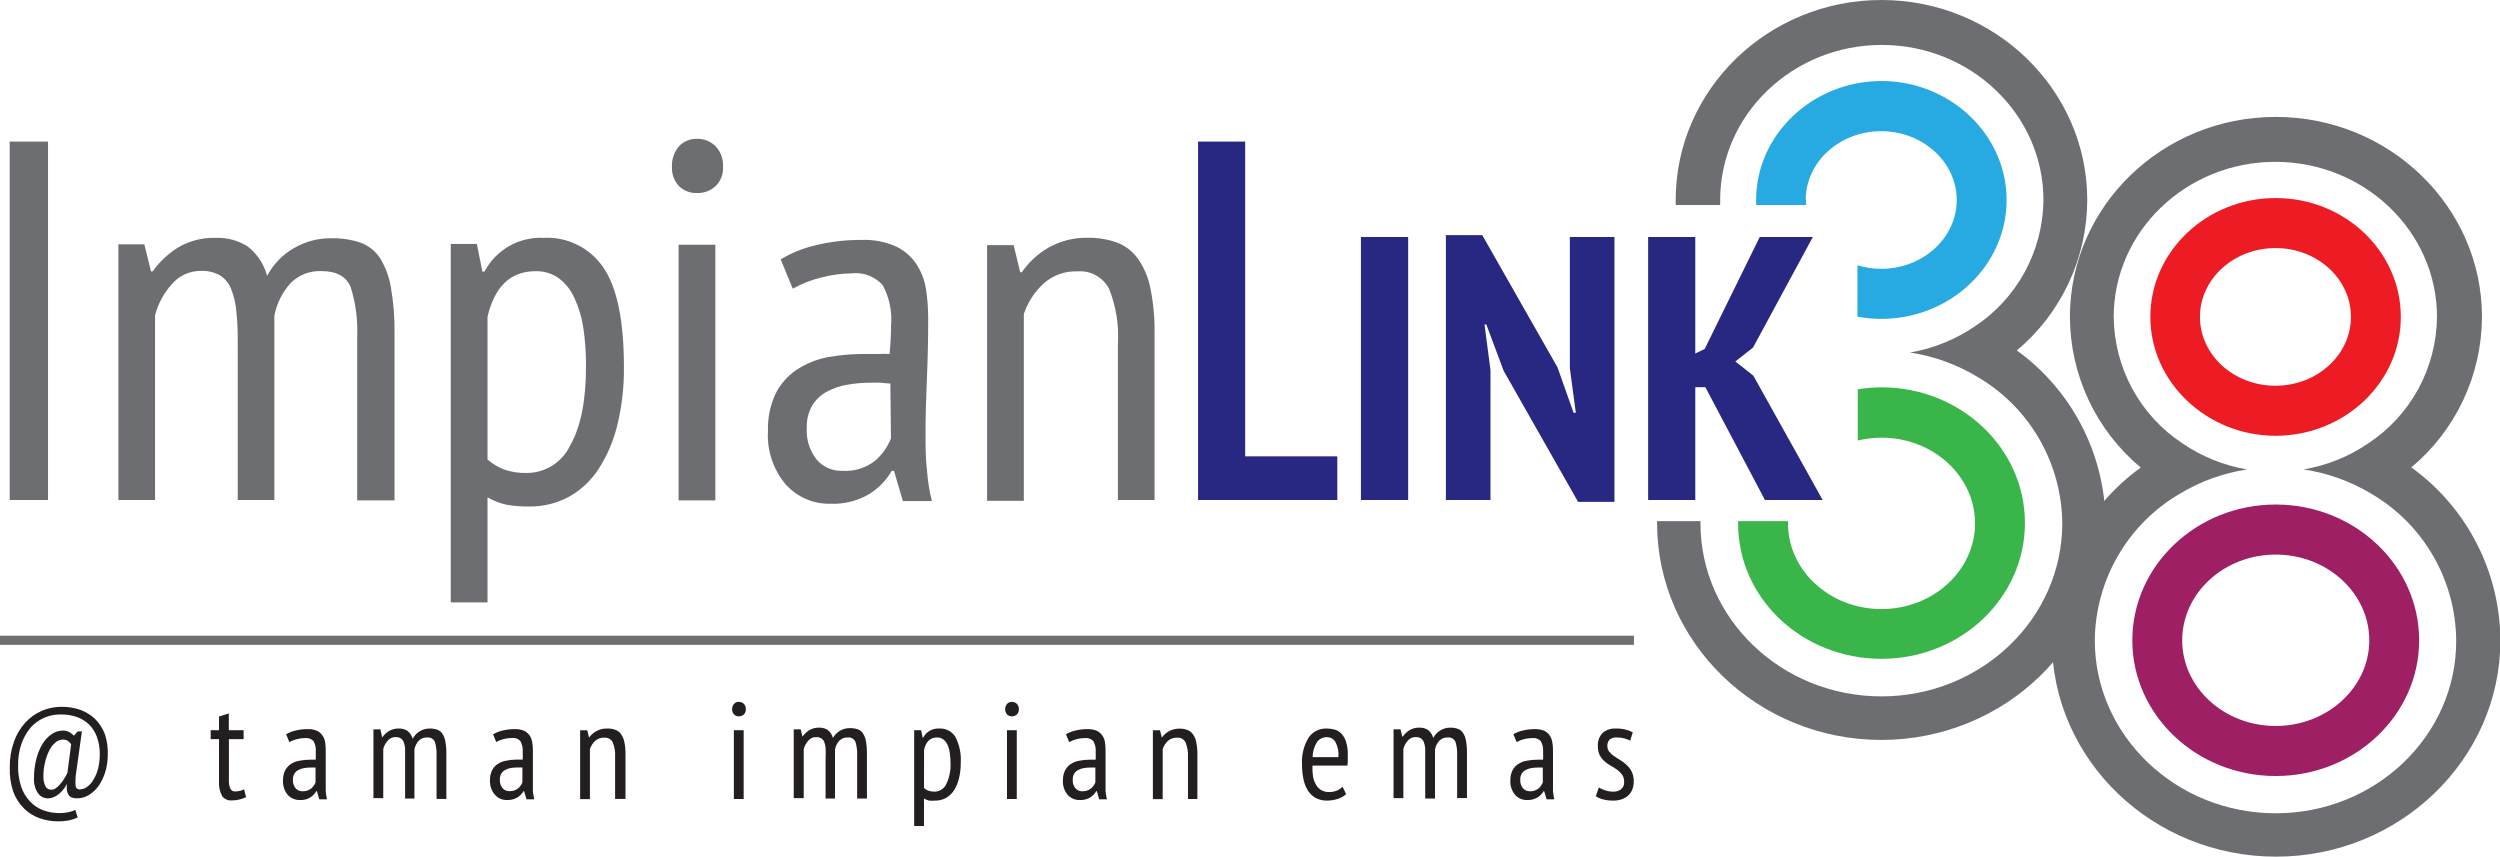 <svg xmlns="http://www.w3.org/2000/svg" width="245" height="84" viewBox="0 0 245 84" fill="none"><g clip-path="url(#clip0_118_11)"><path d="M223.018 42.708C216.296 42.708 210.735 37.485 210.735 31.058C210.735 24.631 216.248 19.408 223.018 19.408C229.788 19.408 235.281 24.631 235.281 31.058C235.281 37.485 229.769 42.708 222.989 42.708M222.989 24.312C218.908 24.312 215.595 27.338 215.595 31.058C215.595 34.778 218.908 37.803 222.989 37.803C227.071 37.803 230.393 34.778 230.393 31.058C230.393 27.338 227.099 24.312 223.018 24.312H222.989Z" fill="#ED1C24"></path><path d="M236.29 45.821C238.453 44.02 240.196 41.764 241.396 39.214C242.596 36.663 243.223 33.879 243.233 31.058C243.233 20.256 234.167 11.458 223.018 11.458C211.869 11.458 202.851 20.256 202.851 31.058C202.861 33.879 203.488 36.663 204.688 39.214C205.888 41.764 207.631 44.02 209.794 45.821C207.114 47.753 204.927 50.294 203.413 53.237C201.899 56.18 201.101 59.44 201.084 62.752C201.084 74.47 210.947 83.952 223.056 83.952C235.166 83.952 245.038 74.421 245.038 62.752C245.02 59.441 244.221 56.18 242.707 53.238C241.194 50.295 239.008 47.754 236.328 45.821M223.018 79.702C213.251 79.702 205.29 72.099 205.29 62.752C205.318 59.841 206.1 56.987 207.558 54.47C209.015 51.953 211.1 49.859 213.607 48.394C215.632 47.172 217.877 46.36 220.214 46.004C217.938 45.62 215.772 44.746 213.866 43.441C211.819 42.089 210.135 40.252 208.963 38.092C207.79 35.933 207.166 33.517 207.144 31.058C207.144 22.684 214.25 15.861 222.98 15.861C231.709 15.861 238.825 22.684 238.825 31.058C238.803 33.517 238.178 35.933 237.006 38.092C235.834 40.252 234.15 42.089 232.103 43.441C230.193 44.746 228.024 45.62 225.745 46.004C228.099 46.353 230.36 47.166 232.4 48.394C234.906 49.86 236.989 51.954 238.445 54.471C239.902 56.988 240.681 59.842 240.707 62.752C240.746 72.099 232.794 79.702 223.018 79.702Z" fill="#6D6E71"></path><path d="M223.018 76.05C215.268 76.05 208.968 70.085 208.968 62.752C208.968 55.419 215.268 49.444 223.018 49.444C230.768 49.444 237.077 55.409 237.077 62.752C237.077 70.095 230.768 76.05 223.018 76.05ZM223.018 54.349C217.967 54.349 213.856 58.117 213.856 62.752C213.856 67.387 217.967 71.145 223.018 71.145C228.069 71.145 232.189 67.377 232.189 62.752C232.189 58.126 228.079 54.349 223.018 54.349Z" fill="#9E1F63"></path><path d="M197.627 34.363C199.787 32.56 201.526 30.304 202.723 27.753C203.919 25.203 204.543 22.419 204.551 19.6C204.551 8.788 195.504 0 184.384 0C173.263 0 164.217 8.788 164.217 19.6C164.217 19.764 164.217 19.928 164.217 20.092H168.577C168.577 19.928 168.577 19.764 168.577 19.6C168.577 11.217 175.683 4.404 184.413 4.404C193.142 4.404 200.258 11.217 200.258 19.6C200.235 22.059 199.61 24.475 198.438 26.634C197.266 28.793 195.582 30.63 193.536 31.983C191.624 33.284 189.456 34.158 187.178 34.546C189.519 34.901 191.767 35.713 193.795 36.936C196.301 38.4 198.384 40.492 199.84 43.008C201.297 45.523 202.076 48.376 202.102 51.285C202.102 60.642 194.15 68.245 184.374 68.245C174.598 68.245 166.646 60.642 166.646 51.285V51.073H162.392V51.256C162.392 62.974 172.255 72.513 184.365 72.513C196.474 72.513 206.347 62.974 206.347 51.256C206.327 47.946 205.528 44.687 204.014 41.746C202.501 38.806 200.315 36.266 197.636 34.334" fill="#6D6E71"></path><path d="M176.96 19.6C176.96 15.871 180.283 12.855 184.355 12.855C188.427 12.855 191.759 15.881 191.759 19.6C191.759 23.32 188.436 26.346 184.355 26.346C183.568 26.345 182.785 26.228 182.031 25.999V31.029C182.797 31.177 183.575 31.251 184.355 31.251C191.135 31.251 196.647 26.018 196.647 19.6C196.647 13.182 191.106 7.94 184.384 7.94C177.662 7.94 172.101 13.173 172.101 19.6C172.101 19.764 172.101 19.928 172.101 20.092H176.999C176.989 19.928 176.989 19.764 176.999 19.6" fill="#27AAE1"></path><path d="M184.384 64.564C192.143 64.564 198.443 58.599 198.443 51.256C198.443 43.913 192.143 37.958 184.384 37.958C183.605 37.963 182.829 38.028 182.06 38.15V43.171C182.821 42.989 183.601 42.895 184.384 42.891C189.445 42.891 193.555 46.659 193.555 51.285C193.555 55.91 189.445 59.688 184.384 59.688C179.323 59.688 175.222 55.92 175.222 51.285V51.073H170.334V51.256C170.305 58.627 176.605 64.564 184.384 64.564Z" fill="#39B54A"></path><path d="M4.706 13.876H0.951V49.001H4.706V13.876Z" fill="#6D6E71"></path><path d="M23.298 49.001V34.093C23.298 32.764 23.298 31.617 23.173 30.663C23.127 29.863 22.952 29.075 22.654 28.331C22.439 27.774 22.052 27.302 21.55 26.982C20.984 26.669 20.342 26.518 19.696 26.548C19.148 26.541 18.605 26.656 18.106 26.886C17.608 27.116 17.167 27.455 16.815 27.878C16.04 28.745 15.483 29.786 15.193 30.913V49.001H11.601V23.946H14.146L14.799 26.606H14.952C15.623 25.665 16.471 24.866 17.449 24.255C18.562 23.599 19.837 23.272 21.127 23.31C22.23 23.267 23.32 23.555 24.258 24.139C25.196 24.866 25.87 25.882 26.179 27.03C26.783 25.894 27.695 24.952 28.81 24.312C29.926 23.662 31.198 23.328 32.488 23.349C33.446 23.328 34.401 23.471 35.311 23.773C36.097 24.052 36.771 24.579 37.232 25.276C37.777 26.159 38.143 27.142 38.308 28.167C38.566 29.649 38.685 31.153 38.663 32.658V49.039H35.004V33.043C35.077 31.397 34.866 29.751 34.38 28.177C33.957 27.107 32.997 26.567 31.499 26.567C30.94 26.54 30.382 26.632 29.86 26.836C29.339 27.04 28.867 27.353 28.474 27.753C27.664 28.646 27.116 29.747 26.889 30.933V49.001H23.298Z" fill="#6D6E71"></path><path d="M44.175 23.908H46.73L47.277 26.616H47.479C48.028 25.573 48.861 24.709 49.881 24.123C50.902 23.538 52.067 23.256 53.241 23.31C54.4 23.242 55.556 23.479 56.596 23.998C57.635 24.517 58.521 25.3 59.166 26.269C60.485 28.241 61.144 31.469 61.144 35.953C61.169 37.871 60.952 39.785 60.501 41.648C60.136 43.182 59.512 44.642 58.657 45.965C57.93 47.089 56.941 48.018 55.776 48.673C54.596 49.312 53.276 49.644 51.935 49.637C51.163 49.653 50.391 49.595 49.63 49.463C48.98 49.315 48.356 49.072 47.776 48.741V59.032H44.175V23.908ZM47.776 45.031C48.245 45.437 48.777 45.763 49.352 45.994C50.1 46.26 50.892 46.381 51.685 46.351C52.567 46.339 53.428 46.078 54.17 45.599C54.911 45.121 55.505 44.443 55.882 43.643C56.913 41.831 57.428 39.262 57.428 35.934C57.441 34.644 57.351 33.355 57.159 32.079C57.007 31.079 56.712 30.105 56.285 29.189C55.945 28.428 55.42 27.765 54.758 27.261C54.092 26.794 53.294 26.554 52.482 26.577C50.043 26.577 48.474 28.067 47.776 31.048V45.031Z" fill="#6D6E71"></path><path d="M65.85 16.285C65.833 15.582 66.072 14.897 66.522 14.358C66.746 14.111 67.021 13.915 67.328 13.785C67.635 13.655 67.966 13.594 68.299 13.607C68.636 13.595 68.972 13.654 69.286 13.778C69.6 13.902 69.885 14.09 70.124 14.329C70.374 14.593 70.567 14.905 70.693 15.246C70.818 15.588 70.873 15.951 70.853 16.314C70.88 16.67 70.829 17.026 70.702 17.36C70.576 17.693 70.379 17.994 70.124 18.242C69.628 18.699 68.972 18.942 68.299 18.916C67.971 18.93 67.644 18.875 67.338 18.755C67.033 18.636 66.755 18.454 66.522 18.222C66.064 17.715 65.822 17.047 65.85 16.363M66.503 23.985H70.104V49.039H66.503V23.985Z" fill="#6D6E71"></path><path d="M76.5 25.421C77.593 24.767 78.783 24.292 80.025 24.014C81.459 23.672 82.929 23.504 84.404 23.513C85.56 23.461 86.713 23.675 87.774 24.139C88.584 24.517 89.277 25.106 89.781 25.845C90.274 26.585 90.602 27.423 90.742 28.302C90.89 29.258 90.964 30.225 90.963 31.193C90.963 33.21 90.921 35.169 90.838 37.071C90.751 38.998 90.703 40.781 90.703 42.487C90.703 43.759 90.703 44.934 90.838 46.023C90.913 47.062 91.074 48.094 91.318 49.107H88.485L87.611 46.148H87.39C86.856 47.066 86.108 47.839 85.21 48.403C84.05 49.092 82.716 49.427 81.369 49.367C80.54 49.386 79.717 49.224 78.958 48.891C78.198 48.558 77.52 48.063 76.971 47.44C75.762 45.99 75.15 44.132 75.261 42.246C75.222 41.002 75.468 39.765 75.981 38.632C76.449 37.684 77.149 36.871 78.017 36.271C78.963 35.643 80.024 35.211 81.138 34.999C82.469 34.76 83.82 34.657 85.172 34.691H86.132C86.481 34.672 86.83 34.672 87.179 34.691C87.275 33.65 87.323 32.764 87.323 31.935C87.449 30.553 87.165 29.165 86.507 27.945C86.125 27.521 85.648 27.195 85.115 26.993C84.582 26.792 84.009 26.722 83.443 26.789C82.421 26.803 81.405 26.945 80.418 27.213C79.464 27.445 78.546 27.808 77.691 28.292L76.5 25.401M87.256 37.582C86.929 37.582 86.593 37.524 86.296 37.505C85.998 37.485 85.633 37.505 85.335 37.505C84.556 37.504 83.778 37.572 83.011 37.707C82.301 37.824 81.615 38.062 80.985 38.41C80.408 38.73 79.925 39.195 79.583 39.76C79.215 40.421 79.035 41.171 79.064 41.928C78.993 43.045 79.335 44.15 80.025 45.031C80.331 45.392 80.714 45.679 81.147 45.871C81.579 46.063 82.049 46.155 82.521 46.139C83.672 46.222 84.813 45.879 85.729 45.175C86.431 44.582 86.975 43.824 87.313 42.968L87.256 37.582Z" fill="#6D6E71"></path><path d="M109.555 49.001V33.727C109.674 31.869 109.376 30.009 108.681 28.283C108.382 27.726 107.927 27.269 107.373 26.969C106.818 26.669 106.187 26.54 105.56 26.596C104.345 26.552 103.16 26.985 102.256 27.801C101.379 28.614 100.719 29.634 100.336 30.769V49.078H96.734V24.023H99.337L99.98 26.683H100.134C100.818 25.692 101.714 24.866 102.756 24.264C103.928 23.607 105.254 23.274 106.597 23.301C107.557 23.285 108.513 23.438 109.42 23.754C110.237 24.053 110.948 24.585 111.466 25.286C112.086 26.148 112.515 27.134 112.724 28.177C113.033 29.679 113.175 31.211 113.146 32.744V49.001H109.545" fill="#6D6E71"></path><path d="M131.057 49.001H117.41V13.876H122.029V44.722H131.057V49.001Z" fill="#282781"></path><path d="M138 23.224H133.371V49.001H138V23.224Z" fill="#282781"></path><path d="M147.353 36.329L145.663 31.8H145.481L146.067 36.262V49.001H141.697V23.041H145.26L152.635 36.001L154.21 40.453H154.431L153.845 36.078V23.224H158.215V49.184H154.652L147.353 36.329Z" fill="#282781"></path><path d="M167.127 37.948H166.138V49.001H161.518V23.224H166.138V34.643L167.059 34.199L172.456 23.224H177.661L171.794 34.065L170.065 35.423L171.832 36.821L178.622 49.001H172.965L167.127 37.948Z" fill="#282781"></path><path d="M160.126 62.299H0V63.195H160.126V62.299Z" fill="#6D6E71"></path><path d="M7.587 71.675H8.028L7.481 75.588C7.405 76.03 7.38 76.479 7.404 76.927C7.404 77.216 7.567 77.361 7.798 77.361C8.049 77.36 8.293 77.283 8.499 77.139C8.754 76.962 8.967 76.732 9.123 76.464C9.339 76.126 9.501 75.755 9.603 75.366C9.725 74.884 9.783 74.388 9.776 73.891C9.786 73.32 9.692 72.752 9.498 72.215C9.331 71.76 9.069 71.346 8.729 71.001C8.391 70.677 7.988 70.427 7.548 70.268C7.051 70.098 6.528 70.013 6.002 70.018C5.424 69.999 4.85 70.111 4.321 70.345C3.816 70.567 3.364 70.896 2.996 71.309C2.608 71.778 2.305 72.314 2.103 72.889C1.876 73.552 1.766 74.25 1.777 74.951C1.749 75.677 1.85 76.401 2.074 77.091C2.253 77.628 2.545 78.121 2.929 78.536C3.291 78.919 3.734 79.216 4.225 79.403C4.761 79.597 5.327 79.692 5.896 79.683C6.145 79.683 6.393 79.657 6.636 79.606C6.893 79.564 7.142 79.482 7.375 79.365L7.615 80.107C7.325 80.245 7.019 80.346 6.703 80.406C6.387 80.466 6.065 80.495 5.743 80.492C5.109 80.499 4.478 80.395 3.88 80.184C3.302 79.982 2.777 79.653 2.343 79.22C1.873 78.75 1.512 78.18 1.287 77.553C1.036 76.783 0.925 75.973 0.96 75.163C0.946 74.316 1.086 73.474 1.373 72.677C1.613 71.994 1.985 71.365 2.468 70.827C2.922 70.329 3.475 69.931 4.091 69.661C4.699 69.403 5.352 69.269 6.012 69.266C6.635 69.26 7.255 69.357 7.846 69.555C8.387 69.748 8.884 70.05 9.306 70.442C9.725 70.861 10.052 71.363 10.266 71.916C10.482 72.555 10.582 73.227 10.564 73.901C10.57 74.485 10.489 75.066 10.324 75.626C10.182 76.118 9.962 76.584 9.671 77.004C9.418 77.371 9.091 77.68 8.71 77.91C8.361 78.126 7.958 78.239 7.548 78.237C7.392 78.242 7.236 78.219 7.087 78.17C6.954 78.135 6.836 78.057 6.751 77.948C6.66 77.819 6.598 77.671 6.569 77.515C6.53 77.295 6.53 77.07 6.569 76.85H6.549C6.452 77.035 6.336 77.209 6.204 77.37C6.075 77.532 5.93 77.68 5.772 77.814C5.616 77.943 5.441 78.047 5.253 78.122C5.074 78.199 4.881 78.238 4.686 78.237C4.498 78.238 4.312 78.192 4.145 78.105C3.978 78.018 3.834 77.891 3.726 77.736C3.438 77.305 3.3 76.79 3.332 76.272C3.325 75.645 3.399 75.019 3.553 74.412C3.677 73.886 3.881 73.382 4.158 72.918C4.384 72.537 4.688 72.208 5.051 71.955C5.369 71.728 5.747 71.604 6.137 71.598C6.356 71.591 6.573 71.637 6.77 71.733C6.947 71.831 7.109 71.955 7.251 72.099L7.587 71.704M6.972 72.938C6.876 72.798 6.756 72.677 6.617 72.581C6.477 72.509 6.322 72.473 6.165 72.475C5.884 72.482 5.614 72.592 5.407 72.783C5.156 73.007 4.954 73.279 4.811 73.583C4.628 73.95 4.493 74.338 4.408 74.74C4.304 75.175 4.252 75.621 4.254 76.069C4.242 76.4 4.304 76.73 4.437 77.033C4.492 77.147 4.58 77.242 4.69 77.306C4.799 77.369 4.925 77.398 5.051 77.389C5.2 77.384 5.344 77.334 5.464 77.245C5.623 77.138 5.766 77.008 5.887 76.859C6.033 76.695 6.165 76.517 6.281 76.329C6.408 76.141 6.517 75.941 6.607 75.732L6.972 72.938Z" fill="#231F20"></path><path d="M20.647 71.559H21.463V70.22L22.424 69.912V71.559H23.874V72.436H22.433V76.445C22.416 76.738 22.465 77.032 22.577 77.303C22.621 77.386 22.688 77.454 22.77 77.501C22.852 77.547 22.945 77.568 23.038 77.563C23.194 77.567 23.349 77.547 23.499 77.505C23.634 77.505 23.778 77.409 23.922 77.351L24.114 78.122C23.905 78.222 23.686 78.299 23.461 78.353C23.219 78.412 22.971 78.441 22.721 78.44C22.538 78.457 22.352 78.426 22.184 78.35C22.016 78.274 21.87 78.156 21.761 78.006C21.532 77.568 21.428 77.074 21.463 76.58V72.436H20.647V71.559Z" fill="#231F20"></path><path d="M28.032 71.964C28.329 71.786 28.654 71.659 28.992 71.588C29.376 71.493 29.769 71.448 30.164 71.454C30.473 71.442 30.781 71.498 31.067 71.617C31.284 71.72 31.47 71.88 31.605 72.08C31.74 72.276 31.828 72.5 31.864 72.735C31.903 72.993 31.922 73.254 31.921 73.516C31.921 74.046 31.921 74.576 31.921 75.086C31.921 75.597 31.921 76.05 31.921 76.541C31.921 77.033 31.921 77.197 31.921 77.505C31.937 77.785 31.979 78.062 32.046 78.334H31.288L31.057 77.534H31C30.837 77.816 30.599 78.047 30.312 78.201C30.025 78.354 29.701 78.423 29.377 78.401C29.155 78.407 28.934 78.364 28.73 78.276C28.526 78.188 28.344 78.056 28.195 77.891C27.869 77.501 27.704 77.001 27.734 76.493C27.725 76.162 27.791 75.832 27.927 75.53C28.055 75.276 28.243 75.058 28.474 74.894C28.728 74.722 29.016 74.607 29.319 74.556C29.676 74.483 30.04 74.448 30.404 74.45H30.942C30.954 74.206 30.954 73.962 30.942 73.718C30.983 73.345 30.909 72.969 30.731 72.639C30.628 72.525 30.499 72.438 30.355 72.384C30.211 72.33 30.057 72.312 29.905 72.33C29.632 72.33 29.361 72.366 29.098 72.436C28.84 72.499 28.591 72.596 28.359 72.725L28.042 71.964M30.923 75.221H30.654H30.385C30.179 75.221 29.973 75.24 29.77 75.279C29.578 75.309 29.392 75.375 29.223 75.472C29.066 75.551 28.936 75.675 28.848 75.828C28.747 76.004 28.697 76.204 28.704 76.407C28.683 76.709 28.776 77.008 28.964 77.245C29.047 77.341 29.15 77.418 29.267 77.47C29.383 77.521 29.509 77.546 29.636 77.544C29.947 77.558 30.253 77.463 30.5 77.274C30.686 77.111 30.831 76.906 30.923 76.676V75.221Z" fill="#231F20"></path><path d="M39.7 78.295V74.296C39.7 73.93 39.7 73.609 39.7 73.333C39.681 73.118 39.633 72.907 39.556 72.706C39.498 72.558 39.393 72.433 39.258 72.35C39.108 72.268 38.939 72.228 38.769 72.234C38.62 72.229 38.473 72.259 38.338 72.321C38.203 72.382 38.084 72.475 37.991 72.591C37.784 72.822 37.636 73.099 37.559 73.4V78.218H36.598V71.473H37.28L37.453 72.273C37.63 72.016 37.859 71.799 38.125 71.637C38.417 71.469 38.749 71.385 39.086 71.396C39.38 71.384 39.671 71.462 39.921 71.617C40.177 71.815 40.359 72.094 40.44 72.407C40.596 72.1 40.836 71.843 41.131 71.665C41.421 71.49 41.753 71.396 42.091 71.396C42.349 71.389 42.606 71.429 42.85 71.511C43.061 71.583 43.241 71.726 43.359 71.916C43.508 72.146 43.606 72.406 43.647 72.677C43.719 73.078 43.751 73.485 43.743 73.891V78.295H42.783V74.007C42.801 73.567 42.746 73.128 42.62 72.706C42.554 72.559 42.443 72.437 42.303 72.359C42.163 72.281 42.001 72.25 41.842 72.273C41.693 72.266 41.544 72.291 41.405 72.346C41.266 72.4 41.14 72.484 41.035 72.591C40.818 72.828 40.672 73.122 40.612 73.439V78.257H39.652" fill="#231F20"></path><path d="M48.324 71.964C48.621 71.786 48.946 71.659 49.284 71.588C49.671 71.494 50.068 71.449 50.465 71.454C50.775 71.443 51.082 71.499 51.368 71.617C51.584 71.723 51.769 71.882 51.906 72.08C52.034 72.278 52.119 72.501 52.156 72.735C52.203 72.993 52.225 73.254 52.223 73.516C52.223 74.046 52.223 74.576 52.223 75.086C52.223 75.597 52.223 76.05 52.223 76.541C52.223 77.033 52.223 77.197 52.223 77.505C52.247 77.784 52.292 78.061 52.357 78.334H51.599L51.359 77.534H51.311C51.163 77.777 50.962 77.985 50.725 78.141C50.409 78.33 50.045 78.421 49.678 78.401C49.457 78.408 49.238 78.366 49.035 78.278C48.833 78.189 48.652 78.057 48.506 77.891C48.167 77.503 47.992 76.999 48.017 76.484C48.007 76.152 48.073 75.823 48.209 75.52C48.331 75.263 48.52 75.043 48.756 74.884C49.006 74.711 49.292 74.596 49.592 74.547C49.949 74.475 50.312 74.439 50.677 74.441H51.224C51.237 74.197 51.237 73.952 51.224 73.708C51.257 73.335 51.18 72.96 51.003 72.629C50.9 72.515 50.771 72.428 50.628 72.374C50.484 72.321 50.33 72.302 50.177 72.321C49.902 72.321 49.628 72.357 49.361 72.427C49.106 72.489 48.86 72.587 48.631 72.716L48.314 71.955M51.195 75.212H50.936H50.667C50.458 75.211 50.249 75.231 50.043 75.269C49.851 75.301 49.666 75.367 49.495 75.462C49.342 75.547 49.213 75.67 49.121 75.819C49.023 75.995 48.976 76.195 48.987 76.397C48.966 76.699 49.058 76.998 49.246 77.235C49.328 77.33 49.43 77.406 49.544 77.458C49.659 77.51 49.783 77.535 49.908 77.534C50.219 77.551 50.526 77.455 50.773 77.264C50.962 77.105 51.108 76.899 51.195 76.667V75.212Z" fill="#231F20"></path><path d="M60.28 78.295V74.2C60.311 73.704 60.233 73.207 60.05 72.745C59.97 72.593 59.847 72.469 59.696 72.388C59.546 72.308 59.374 72.274 59.205 72.292C58.88 72.279 58.564 72.393 58.321 72.61C58.088 72.83 57.913 73.105 57.812 73.41V78.315H56.852V71.569H57.553L57.726 72.282C57.909 72.029 58.145 71.818 58.417 71.665C58.758 71.469 59.148 71.375 59.541 71.396C59.799 71.389 60.056 71.432 60.299 71.521C60.518 71.597 60.709 71.738 60.847 71.926C61.015 72.157 61.13 72.424 61.183 72.706C61.268 73.108 61.306 73.519 61.298 73.93V78.295H60.338" fill="#231F20"></path><path d="M71.746 69.507C71.742 69.317 71.807 69.132 71.929 68.987C71.989 68.92 72.064 68.867 72.147 68.832C72.23 68.797 72.319 68.781 72.409 68.784C72.591 68.782 72.767 68.851 72.899 68.977C72.964 69.048 73.015 69.132 73.048 69.223C73.081 69.314 73.095 69.41 73.091 69.507C73.096 69.601 73.081 69.695 73.048 69.782C73.015 69.87 72.964 69.95 72.899 70.018C72.764 70.137 72.589 70.203 72.409 70.201C72.32 70.204 72.231 70.188 72.149 70.155C72.066 70.122 71.991 70.072 71.929 70.008C71.806 69.871 71.74 69.691 71.746 69.507ZM71.919 71.559H72.88V78.305H71.919V71.559Z" fill="#231F20"></path><path d="M80.908 78.295V74.296C80.926 73.975 80.926 73.653 80.908 73.333C80.897 73.118 80.851 72.906 80.774 72.706C80.712 72.56 80.609 72.436 80.476 72.35C80.323 72.266 80.15 72.227 79.977 72.234C79.83 72.231 79.684 72.261 79.551 72.323C79.418 72.385 79.301 72.476 79.208 72.591C79.003 72.824 78.852 73.101 78.766 73.4V78.218H77.787V71.473H78.469L78.642 72.186C78.824 71.933 79.052 71.718 79.314 71.55C79.606 71.384 79.938 71.3 80.274 71.309C80.568 71.299 80.859 71.376 81.11 71.531C81.365 71.729 81.548 72.007 81.628 72.321C81.793 72.021 82.038 71.773 82.334 71.603C82.63 71.433 82.968 71.348 83.309 71.357C83.567 71.352 83.823 71.391 84.067 71.473C84.276 71.55 84.454 71.692 84.576 71.877C84.718 72.112 84.816 72.37 84.865 72.639C84.932 73.04 84.964 73.446 84.961 73.853V78.257H84V74.007C84.019 73.567 83.963 73.128 83.837 72.706C83.772 72.559 83.661 72.437 83.52 72.359C83.38 72.281 83.218 72.25 83.059 72.273C82.91 72.265 82.761 72.289 82.621 72.344C82.482 72.399 82.356 72.483 82.252 72.591C82.035 72.828 81.889 73.122 81.83 73.439V78.257H80.87" fill="#231F20"></path><path d="M89.589 71.559H90.271L90.415 72.282H90.473C90.621 72.001 90.846 71.768 91.122 71.611C91.397 71.454 91.712 71.379 92.029 71.396C92.339 71.376 92.648 71.439 92.927 71.577C93.205 71.716 93.442 71.926 93.613 72.186C94.032 72.985 94.218 73.887 94.151 74.788C94.159 75.304 94.097 75.82 93.969 76.32C93.871 76.73 93.706 77.121 93.479 77.476C93.276 77.778 93.006 78.028 92.691 78.209C92.375 78.376 92.022 78.462 91.664 78.459C91.459 78.478 91.254 78.478 91.049 78.459C90.874 78.415 90.706 78.347 90.55 78.257V80.945H89.589V71.559ZM90.55 77.226C90.675 77.336 90.818 77.424 90.972 77.486C91.173 77.554 91.384 77.587 91.597 77.582C91.835 77.579 92.068 77.509 92.268 77.38C92.469 77.25 92.629 77.067 92.73 76.85C93.04 76.205 93.186 75.493 93.152 74.778C93.153 74.436 93.128 74.094 93.075 73.757C93.037 73.483 92.96 73.217 92.845 72.966C92.753 72.764 92.611 72.588 92.432 72.456C92.254 72.326 92.037 72.261 91.817 72.273C91.164 72.273 90.751 72.668 90.559 73.468L90.55 77.226Z" fill="#231F20"></path><path d="M98.511 69.507C98.503 69.318 98.564 69.133 98.684 68.987C98.745 68.921 98.819 68.868 98.902 68.834C98.985 68.799 99.074 68.782 99.164 68.784C99.254 68.781 99.344 68.797 99.429 68.83C99.513 68.863 99.59 68.913 99.654 68.977C99.721 69.047 99.773 69.13 99.806 69.222C99.839 69.313 99.853 69.41 99.846 69.507C99.853 69.601 99.839 69.695 99.806 69.784C99.773 69.872 99.721 69.952 99.654 70.018C99.52 70.14 99.345 70.205 99.164 70.201C99.075 70.203 98.987 70.186 98.904 70.153C98.822 70.12 98.747 70.071 98.684 70.008C98.563 69.87 98.501 69.69 98.511 69.507ZM98.684 71.559H99.644V78.305H98.684V71.559Z" fill="#231F20"></path><path d="M104.455 71.964C104.752 71.786 105.077 71.659 105.416 71.588C105.799 71.493 106.193 71.448 106.587 71.454C106.896 71.443 107.204 71.499 107.49 71.617C107.707 71.72 107.893 71.88 108.028 72.08C108.163 72.276 108.252 72.5 108.287 72.735C108.326 72.993 108.345 73.254 108.345 73.516C108.345 74.046 108.345 74.576 108.345 75.086C108.345 75.597 108.345 76.05 108.345 76.541C108.345 77.033 108.345 77.197 108.345 77.505C108.368 77.784 108.413 78.061 108.479 78.334H107.72L107.49 77.534H107.432C107.27 77.816 107.031 78.047 106.745 78.201C106.458 78.354 106.134 78.423 105.809 78.401C105.587 78.407 105.367 78.364 105.163 78.276C104.959 78.188 104.777 78.056 104.628 77.891C104.302 77.501 104.137 77.001 104.167 76.493C104.158 76.162 104.224 75.832 104.359 75.53C104.488 75.276 104.676 75.058 104.907 74.894C105.158 74.722 105.443 74.607 105.742 74.556C106.099 74.484 106.463 74.449 106.827 74.45H107.375C107.388 74.206 107.388 73.962 107.375 73.718C107.411 73.344 107.334 72.968 107.154 72.639C107.051 72.525 106.922 72.438 106.778 72.384C106.635 72.33 106.48 72.312 106.328 72.33C106.053 72.331 105.778 72.366 105.512 72.436C105.257 72.501 105.012 72.598 104.782 72.725L104.465 71.964M107.346 75.221H107.077H106.808C106.599 75.221 106.39 75.241 106.184 75.279C105.994 75.309 105.812 75.375 105.646 75.472C105.488 75.553 105.355 75.676 105.262 75.828C105.168 76.006 105.122 76.205 105.128 76.407C105.107 76.709 105.199 77.008 105.387 77.245C105.47 77.341 105.574 77.418 105.69 77.47C105.806 77.521 105.932 77.546 106.059 77.544C106.367 77.559 106.67 77.464 106.914 77.274C107.106 77.114 107.254 76.909 107.346 76.676V75.221Z" fill="#231F20"></path><path d="M116.421 78.295V74.2C116.45 73.703 116.368 73.206 116.181 72.745C116.103 72.594 115.982 72.47 115.833 72.389C115.684 72.309 115.514 72.275 115.346 72.292C115.018 72.28 114.699 72.394 114.452 72.61C114.222 72.832 114.048 73.106 113.943 73.41V78.315H112.983V71.569H113.684L113.857 72.282C114.053 72.007 114.313 71.784 114.614 71.631C114.915 71.478 115.248 71.401 115.586 71.405C115.844 71.399 116.101 71.442 116.344 71.531C116.563 71.607 116.754 71.748 116.892 71.935C117.063 72.165 117.179 72.433 117.228 72.716C117.313 73.118 117.351 73.529 117.343 73.94V78.305H116.383" fill="#231F20"></path><path d="M131.911 77.833C131.677 78.046 131.398 78.204 131.095 78.295C130.757 78.403 130.403 78.459 130.048 78.459C129.668 78.467 129.292 78.381 128.953 78.209C128.643 78.037 128.379 77.793 128.185 77.496C127.973 77.152 127.824 76.773 127.743 76.378C127.642 75.899 127.594 75.411 127.599 74.923C127.54 74.004 127.761 73.09 128.233 72.302C128.429 72.01 128.696 71.773 129.008 71.614C129.321 71.456 129.669 71.38 130.019 71.396C130.272 71.395 130.524 71.427 130.768 71.492C131.019 71.555 131.248 71.685 131.431 71.868C131.648 72.094 131.809 72.368 131.902 72.668C132.038 73.097 132.1 73.547 132.084 73.998C132.093 74.161 132.093 74.325 132.084 74.489C132.084 74.662 132.084 74.846 132.036 75.029H128.627C128.607 75.396 128.626 75.764 128.685 76.127C128.735 76.409 128.836 76.68 128.982 76.927C129.106 77.138 129.281 77.314 129.491 77.438C129.733 77.568 130.005 77.631 130.279 77.621C130.525 77.618 130.768 77.572 130.999 77.486C131.216 77.401 131.41 77.265 131.566 77.091L131.911 77.804M131.162 74.2C131.216 73.687 131.116 73.171 130.874 72.716C130.787 72.569 130.664 72.448 130.515 72.365C130.367 72.282 130.199 72.24 130.029 72.244C129.843 72.239 129.659 72.28 129.492 72.362C129.324 72.445 129.179 72.566 129.069 72.716C128.788 73.16 128.639 73.674 128.637 74.2H131.162Z" fill="#231F20"></path><path d="M139.671 78.295V74.296C139.671 73.93 139.671 73.609 139.671 73.333C139.652 73.118 139.604 72.907 139.527 72.706C139.465 72.56 139.362 72.436 139.229 72.35C139.076 72.266 138.903 72.227 138.73 72.234C138.583 72.231 138.437 72.261 138.304 72.323C138.171 72.385 138.054 72.476 137.961 72.591C137.754 72.822 137.606 73.099 137.529 73.4V78.218H136.569V71.473H137.251L137.424 72.186H137.472C137.651 71.931 137.88 71.715 138.144 71.55C138.436 71.382 138.768 71.298 139.104 71.309C139.398 71.298 139.689 71.375 139.94 71.531C140.195 71.729 140.378 72.007 140.458 72.321C140.615 72.013 140.854 71.756 141.15 71.579C141.439 71.403 141.771 71.31 142.11 71.309C142.368 71.303 142.624 71.342 142.869 71.425C143.077 71.502 143.255 71.644 143.378 71.829C143.527 72.06 143.625 72.319 143.666 72.591C143.738 72.991 143.77 73.398 143.762 73.805V78.209H142.801V74.007C142.82 73.567 142.765 73.128 142.638 72.706C142.573 72.559 142.462 72.437 142.322 72.359C142.181 72.281 142.019 72.25 141.86 72.273C141.711 72.266 141.562 72.291 141.423 72.346C141.284 72.4 141.158 72.484 141.054 72.591C140.837 72.828 140.69 73.122 140.631 73.439V78.257H139.671" fill="#231F20"></path><path d="M148.295 71.964C148.592 71.786 148.916 71.659 149.255 71.588C149.641 71.494 150.038 71.449 150.436 71.454C150.745 71.443 151.053 71.499 151.339 71.617C151.555 71.723 151.74 71.882 151.877 72.08C152.005 72.278 152.09 72.501 152.126 72.735C152.173 72.993 152.196 73.254 152.193 73.516C152.193 74.046 152.193 74.576 152.193 75.086C152.193 75.597 152.193 76.05 152.193 76.541C152.193 77.033 152.193 77.197 152.193 77.505C152.219 77.784 152.261 78.06 152.318 78.334H151.569L151.329 77.534H151.281C151.133 77.777 150.933 77.985 150.695 78.141C150.38 78.33 150.015 78.421 149.649 78.401C149.428 78.408 149.208 78.366 149.006 78.278C148.803 78.189 148.623 78.057 148.477 77.891C148.151 77.501 147.986 77.001 148.016 76.493C148.002 76.161 148.068 75.831 148.208 75.53C148.33 75.272 148.519 75.053 148.755 74.894C149.006 74.72 149.291 74.605 149.591 74.556C149.948 74.484 150.312 74.449 150.676 74.45H151.224C151.236 74.206 151.236 73.962 151.224 73.718C151.256 73.344 151.179 72.969 151.003 72.639C150.9 72.525 150.771 72.438 150.627 72.384C150.483 72.33 150.329 72.312 150.177 72.33C149.901 72.331 149.627 72.366 149.36 72.436C149.105 72.499 148.86 72.596 148.631 72.725L148.314 71.964M151.195 75.221H150.935H150.667C150.457 75.221 150.248 75.24 150.042 75.279C149.85 75.311 149.665 75.376 149.495 75.472C149.342 75.556 149.213 75.679 149.12 75.828C149.022 76.004 148.976 76.205 148.986 76.407C148.965 76.709 149.058 77.008 149.245 77.245C149.327 77.34 149.429 77.416 149.544 77.468C149.658 77.519 149.782 77.545 149.908 77.544C150.219 77.561 150.526 77.465 150.772 77.274C150.962 77.114 151.107 76.908 151.195 76.676V75.221Z" fill="#231F20"></path><path d="M156.707 77.187C156.91 77.305 157.126 77.398 157.35 77.467C157.596 77.544 157.852 77.583 158.109 77.582C158.377 77.59 158.641 77.509 158.858 77.351C158.965 77.265 159.049 77.155 159.103 77.028C159.156 76.902 159.178 76.765 159.165 76.628C159.178 76.386 159.114 76.147 158.983 75.944C158.851 75.755 158.689 75.589 158.503 75.453C158.306 75.304 158.097 75.172 157.879 75.058C157.655 74.933 157.446 74.784 157.254 74.614C157.059 74.447 156.896 74.244 156.774 74.017C156.642 73.741 156.579 73.436 156.592 73.13C156.573 72.893 156.605 72.655 156.684 72.431C156.764 72.206 156.889 72.002 157.053 71.829C157.416 71.521 157.884 71.366 158.359 71.396C158.682 71.387 159.005 71.423 159.319 71.502C159.562 71.557 159.795 71.648 160.011 71.772L159.761 72.581C159.571 72.487 159.371 72.412 159.165 72.359C158.933 72.299 158.695 72.27 158.455 72.273C158.201 72.251 157.949 72.323 157.744 72.475C157.666 72.56 157.605 72.66 157.567 72.77C157.529 72.879 157.514 72.995 157.523 73.111C157.52 73.317 157.587 73.518 157.715 73.68C157.852 73.848 158.014 73.994 158.196 74.113L158.81 74.508C159.04 74.638 159.25 74.8 159.434 74.99C159.658 75.194 159.833 75.445 159.95 75.725C160.066 76.004 160.119 76.306 160.107 76.609C160.11 76.852 160.068 77.094 159.982 77.322C159.906 77.543 159.781 77.744 159.617 77.91C159.439 78.084 159.226 78.219 158.993 78.305C158.717 78.411 158.424 78.463 158.128 78.459C157.785 78.465 157.443 78.426 157.11 78.344C156.856 78.279 156.613 78.175 156.39 78.035L156.678 77.187" fill="#231F20"></path></g><defs><clipPath id="clip0_118_11"><rect width="245" height="84" fill="white"></rect></clipPath></defs></svg>